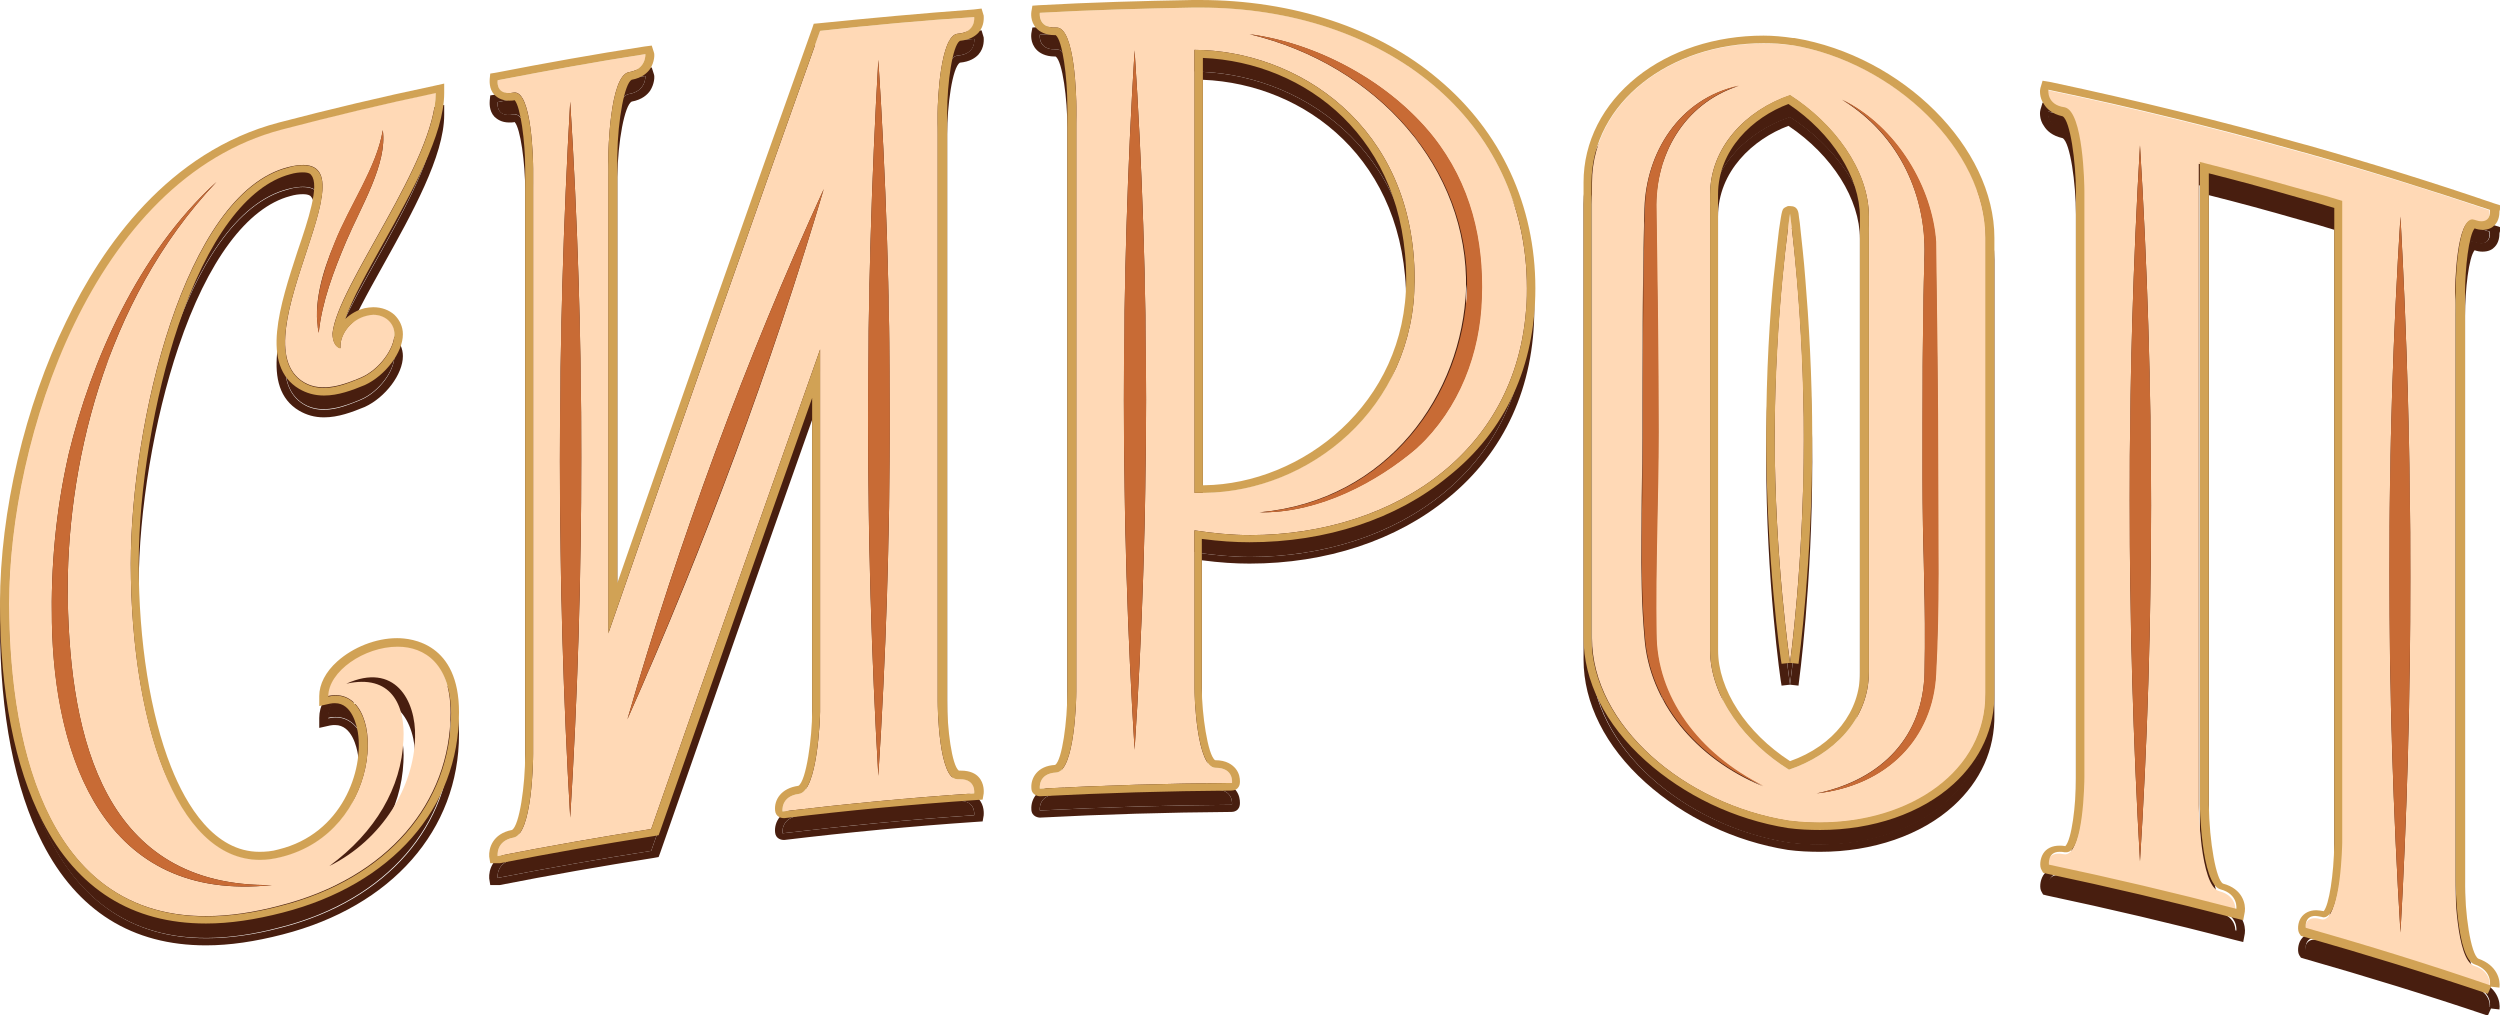 <?xml version="1.0" encoding="UTF-8"?> <svg xmlns="http://www.w3.org/2000/svg" width="165" height="67" viewBox="0 0 165 67" fill="none"> <g clip-path="url(#clip0)"> <path d="M29.736 48.479C29.736 54.371 25.613 59.385 18.485 61.202C4.403 64.963 0.594 52.961 0.559 41.272C0.559 30.46 6.045 13.256 18.555 9.965C21.944 9.088 25.334 8.304 28.758 7.552C28.758 12.096 22.259 20.275 21.944 23.441C21.944 23.973 22.154 24.349 22.468 24.412C22.468 24.381 22.468 24.318 22.468 24.287C22.468 23.409 23.237 22.469 24.215 22.25C25.194 22.03 26.032 22.594 26.032 23.472C26.032 24.443 25.054 25.822 23.831 26.355C22.783 26.794 21.28 27.389 20.057 26.668C15.48 23.942 25.543 10.811 19.009 12.472C12.16 14.227 8.631 29.457 8.631 38.639C8.631 49.639 12.055 59.667 18.555 57.975C25.543 56.22 25.578 46.442 21.63 47.383C21.63 44.311 29.736 41.334 29.736 48.479ZM4.543 31.369C3.669 35.192 3.355 38.859 3.424 42.525C3.599 51.394 6.849 61.046 17.961 59.855C6.884 60.011 4.647 50.203 4.473 41.021C4.333 32.497 6.814 21.341 14.292 13.444C9.05 18.238 6.01 25.352 4.543 31.369ZM22.084 17.486C21.245 19.461 20.651 21.591 21.036 23.409C21.245 21.372 22.014 19.335 22.853 17.361C23.831 15.073 25.578 12.222 25.264 10.028C24.879 12.472 23.062 15.011 22.084 17.486ZM26.626 50.297C26.487 53.399 24.809 56.345 21.734 58.601C25.264 56.846 27.325 53.337 27.395 50.109C27.465 47.633 26.032 45.126 22.853 46.568C25.788 45.91 26.766 47.947 26.626 50.297Z" fill="#481E0F"></path> <path d="M63.212 3.666C62.059 3.76 61.884 8.085 61.884 8.9C61.884 21.842 61.884 34.753 61.884 47.696C61.884 48.103 61.954 52.96 63.212 52.866C64.435 52.772 64.295 53.806 64.295 53.806C60.067 54.089 55.874 54.496 51.646 54.997C51.646 54.997 51.506 53.995 52.729 53.838C53.952 53.681 54.127 48.824 54.127 48.416C54.127 40.457 54.127 32.497 54.127 24.506C50.423 34.972 46.684 45.533 42.98 56.157C39.59 56.69 36.201 57.285 32.846 57.943C32.846 57.943 32.707 56.94 33.895 56.721C35.118 56.502 35.188 51.644 35.188 51.205C35.188 38.326 35.188 25.446 35.188 12.566C35.188 12.159 35.118 7.333 33.895 7.552C32.672 7.803 32.846 6.737 32.846 6.737C36.096 6.111 39.346 5.515 42.596 5.014C42.596 5.014 42.665 6.016 41.512 6.205C40.219 6.424 40.15 11.689 40.15 11.689C40.15 22.218 40.15 32.716 40.15 43.246C44.797 29.864 49.444 16.609 54.127 3.478C57.516 3.102 60.906 2.789 64.295 2.569C64.295 2.569 64.47 3.572 63.212 3.666ZM37.634 55.405C38.612 39.517 38.612 23.628 37.634 8.147C36.725 23.942 36.725 39.861 37.634 55.405ZM41.407 48.918C46.544 37.386 50.912 25.571 54.371 13.914C49.2 25.195 44.832 37.072 41.407 48.918ZM57.97 52.647C58.984 36.853 58.984 20.933 57.97 5.39C57.062 21.121 57.062 37.041 57.97 52.647Z" fill="#481E0F"></path> <path d="M100.775 20.463C100.775 31.056 92.109 36.728 82.535 36.759C81.312 36.759 80.054 36.634 78.831 36.446C78.831 39.924 78.831 43.403 78.831 46.881C78.831 47.289 78.971 52.146 80.229 52.115C81.452 52.115 81.312 53.117 81.312 53.117C77.084 53.149 72.856 53.274 68.628 53.493C68.628 53.493 68.488 52.491 69.711 52.428C70.934 52.365 71.039 47.508 71.039 47.101C71.039 34.221 71.039 21.341 71.039 8.461C71.039 8.054 70.969 3.196 69.711 3.259C68.488 3.322 68.628 2.288 68.628 2.288C72.017 2.1 75.372 2.006 78.761 1.943C91.201 1.755 100.775 9.213 100.775 20.463ZM74.883 50.924C75.896 35.6 75.896 20.025 74.883 4.763C73.939 20.087 73.939 35.662 74.883 50.924ZM93.367 19.899C93.367 9.652 85.54 4.763 78.831 4.732C78.831 14.478 78.831 24.224 78.831 33.97C79.076 33.97 79.285 33.97 79.53 33.97C86.344 33.845 93.367 28.423 93.367 19.899ZM96.757 20.463C96.512 27.358 91.655 34.44 83.129 35.224C87.008 35.286 90.852 33.218 93.507 30.962C96.303 28.361 97.665 24.694 97.77 21.059C97.91 17.33 97.071 13.569 94.52 10.373C91.725 6.894 87.078 4.293 82.465 3.667C90.956 5.735 96.932 12.566 96.757 20.463Z" fill="#481E0F"></path> <path d="M131.071 17.142C131.071 27.17 131.071 37.166 131.071 47.194C131.141 52.961 124.921 56.502 118.072 55.624C111.153 54.528 105.073 49.294 105.073 43.559C105.073 33.531 105.073 23.535 105.073 13.506C105.073 7.709 111.258 3.572 118.212 4.418C118.247 4.418 118.247 4.418 118.282 4.418C125.13 5.578 131.071 11.407 131.071 17.142ZM108.533 15.199C108.393 20.244 108.393 25.352 108.393 30.397C108.393 34.753 108.148 39.109 108.533 43.528C108.847 47.727 111.852 51.488 116.36 53.337C112.062 51.206 109.301 47.445 109.301 43.277C109.231 38.827 109.441 34.409 109.441 29.99C109.441 25.07 109.371 20.15 109.301 15.293C109.231 11.752 111.083 8.304 114.752 7.114C110.769 7.96 108.637 11.595 108.533 15.199ZM123.348 15.763C123.348 12.629 120.972 9.558 118.142 7.74C115.242 8.712 112.831 11.156 112.831 14.29C112.831 24.318 112.831 34.315 112.831 44.343C112.831 47.477 115.207 50.485 118.037 52.24C120.937 51.268 123.313 48.949 123.313 45.784C123.348 35.788 123.348 25.791 123.348 15.763ZM118.142 15.543C118.142 15.543 117.129 22.03 117.129 30.209C117.129 38.389 118.142 45.157 118.142 45.157C118.142 45.157 119.05 38.671 119.05 30.46C119.085 22.281 118.142 15.543 118.142 15.543ZM127.017 18.238C126.878 23.127 126.878 28.047 126.878 32.967C126.878 37.26 127.122 41.554 127.017 45.816C126.947 49.983 124.257 52.898 119.889 53.807C124.571 53.274 127.542 50.14 127.751 45.941C127.996 41.554 127.891 37.01 127.891 32.591C127.891 27.546 127.821 22.469 127.751 17.392C127.507 13.883 125.235 9.84 121.566 8.022C125.515 10.435 127.122 14.572 127.017 18.238Z" fill="#481E0F"></path> <path d="M163.288 65.151C162.1 64.744 162.03 59.886 162.03 59.479C162.03 46.599 162.03 33.719 162.03 20.84C162.03 20.432 162.1 15.606 163.288 15.982C164.476 16.39 164.301 15.293 164.301 15.293C160.248 13.914 156.16 12.66 152.036 11.501C151.967 11.47 151.897 11.47 151.792 11.438C146.271 9.903 140.75 8.524 135.159 7.364C135.159 7.364 135.019 8.367 136.207 8.618C137.43 8.868 137.5 13.757 137.5 14.165C137.5 27.044 137.5 39.924 137.5 52.804C137.5 53.211 137.43 58.037 136.207 57.787C134.984 57.536 135.159 58.601 135.159 58.601C139.317 59.479 143.44 60.45 147.529 61.516C147.529 61.516 147.669 60.544 146.481 60.231C145.188 59.918 145.118 54.559 145.118 54.559C145.118 40.457 145.118 26.324 145.118 12.222C147.354 12.786 149.555 13.381 151.757 14.008C151.932 14.07 152.141 14.102 152.316 14.165C153.05 14.384 153.784 14.572 154.517 14.791C154.517 28.893 154.517 43.027 154.517 57.129C154.517 57.129 154.447 62.425 153.19 62.08C152.001 61.735 152.141 62.801 152.141 62.801C156.23 63.96 160.283 65.214 164.301 66.593C164.336 66.53 164.476 65.558 163.288 65.151ZM141.239 58.288C140.331 42.368 140.331 26.449 141.239 11.031C142.217 26.919 142.217 42.807 141.239 58.288ZM158.431 62.989C157.453 46.975 157.453 31.087 158.431 15.731C159.305 31.651 159.305 47.539 158.431 62.989Z" fill="#481E0F"></path> <path d="M135.194 7.364C140.785 8.524 146.341 9.903 151.827 11.438C151.897 11.47 151.966 11.47 152.071 11.501C156.195 12.661 160.283 13.945 164.336 15.293C164.336 15.293 164.441 16.045 163.777 16.045C163.637 16.045 163.498 16.014 163.323 15.951C163.288 15.951 163.218 15.92 163.183 15.92C162.135 15.92 162.065 20.401 162.065 20.777C162.065 33.657 162.065 46.537 162.065 59.416C162.065 59.824 162.135 64.681 163.323 65.088C164.511 65.496 164.336 66.467 164.336 66.467C160.318 65.088 156.264 63.835 152.176 62.675C152.176 62.675 152.071 61.892 152.805 61.892C152.91 61.892 153.05 61.923 153.224 61.955C153.259 61.955 153.294 61.986 153.364 61.986C154.517 61.986 154.587 57.035 154.587 57.035C154.587 42.933 154.587 28.799 154.587 14.697C153.853 14.478 153.12 14.259 152.386 14.071C152.211 14.008 152.001 13.977 151.827 13.914C149.625 13.287 147.424 12.692 145.188 12.128C145.188 26.23 145.188 40.363 145.188 54.465C145.188 54.465 145.257 59.792 146.55 60.137C147.738 60.45 147.599 61.422 147.599 61.422C143.51 60.356 139.387 59.385 135.229 58.508C135.229 58.508 135.124 57.661 135.928 57.661C136.033 57.661 136.137 57.661 136.277 57.693C136.312 57.693 136.347 57.693 136.382 57.693C137.5 57.693 137.57 53.117 137.57 52.71C137.57 39.83 137.57 26.951 137.57 14.071C137.57 13.663 137.5 8.806 136.277 8.524C135.054 8.367 135.194 7.364 135.194 7.364ZM134.81 6.769L134.67 7.239C134.635 7.333 134.565 7.866 134.914 8.336C135.089 8.618 135.439 8.963 136.137 9.119C136.627 9.401 137.011 12.065 137.011 14.165V52.804C137.011 54.622 136.731 56.847 136.312 57.285C136.172 57.254 136.033 57.254 135.928 57.254C135.439 57.254 135.054 57.442 134.845 57.787C134.635 58.132 134.6 58.633 134.74 58.852L134.845 59.04L135.089 59.103C139.212 59.98 143.371 60.952 147.424 62.017L148.053 62.174L148.158 61.61C148.228 61.109 148.018 60.106 146.725 59.761C146.271 59.542 145.817 57.035 145.782 54.559V12.88C147.773 13.381 149.73 13.914 151.687 14.478L152.246 14.635C152.84 14.791 153.434 14.979 154.063 15.168V57.129C154.028 59.197 153.714 61.171 153.364 61.579C153.189 61.547 153.015 61.516 152.875 61.516C152.421 61.516 152.071 61.704 151.862 62.017C151.652 62.331 151.617 62.832 151.757 63.051L151.862 63.208L152.071 63.271C156.125 64.43 160.213 65.684 164.196 67.031L164.406 66.561L164.965 66.624C165.035 66.123 164.825 65.151 163.568 64.712C163.078 64.43 162.659 61.704 162.694 59.51V20.84C162.694 19.116 162.939 16.985 163.323 16.515C163.498 16.578 163.672 16.609 163.847 16.609C164.266 16.609 164.511 16.452 164.651 16.296C164.93 16.014 164.965 15.606 164.965 15.387L165.07 15.011L164.581 14.854C160.562 13.475 156.404 12.191 152.316 11.031L152.001 10.968C146.515 9.433 140.89 8.054 135.299 6.863L134.81 6.769Z" fill="#481E0F"></path> <path d="M21.035 23.409C21.245 21.372 22.014 19.335 22.852 17.361C23.831 15.073 25.578 12.222 25.263 10.028C24.879 12.441 23.062 14.979 22.084 17.455C21.28 19.46 20.651 21.591 21.035 23.409Z" fill="#481E0F"></path> <path d="M14.292 13.444C9.05 18.238 6.01 25.384 4.543 31.369C3.669 35.192 3.355 38.859 3.424 42.525C3.564 50.892 6.499 59.949 16.144 59.949C16.738 59.949 17.332 59.918 17.961 59.855C17.856 59.855 17.786 59.855 17.681 59.855C6.849 59.855 4.647 50.109 4.473 41.021C4.333 32.466 6.814 21.341 14.292 13.444Z" fill="#481E0F"></path> <path d="M57.97 52.647C58.984 36.853 58.984 20.934 57.97 5.39C57.062 21.122 57.062 37.041 57.97 52.647Z" fill="#481E0F"></path> <path d="M54.371 13.882C49.2 25.164 44.832 37.072 41.407 48.886C46.509 37.354 50.912 25.54 54.371 13.882Z" fill="#481E0F"></path> <path d="M37.633 55.405C38.612 39.517 38.612 23.629 37.633 8.148C36.725 23.942 36.725 39.862 37.633 55.405Z" fill="#481E0F"></path> <path d="M74.883 50.924C75.896 35.599 75.896 20.025 74.883 4.763C73.939 20.087 73.939 35.662 74.883 50.924Z" fill="#481E0F"></path> <path d="M83.374 35.255C87.182 35.255 90.956 33.218 93.542 30.993C96.337 28.392 97.7 24.725 97.805 21.09C97.945 17.361 97.106 13.601 94.555 10.404C91.76 6.926 87.112 4.325 82.5 3.698C91.026 5.766 96.966 12.598 96.827 20.495C96.582 27.389 91.725 34.471 83.199 35.255C83.234 35.255 83.304 35.255 83.374 35.255Z" fill="#481E0F"></path> <path d="M119.924 53.807C124.606 53.274 127.576 50.14 127.786 45.941C128.031 41.554 127.926 37.01 127.926 32.591C127.926 27.546 127.856 22.469 127.786 17.392C127.541 13.883 125.27 9.84 121.601 8.022C125.515 10.404 127.087 14.541 127.017 18.207C126.877 23.096 126.877 28.016 126.877 32.936C126.877 37.229 127.122 41.523 127.017 45.784C126.947 49.984 124.292 52.898 119.924 53.807Z" fill="#481E0F"></path> <path d="M114.787 7.082C110.769 7.959 108.637 11.595 108.532 15.198C108.393 20.244 108.393 25.352 108.393 30.397C108.393 34.753 108.148 39.109 108.532 43.528C108.847 47.727 111.852 51.487 116.36 53.337C112.062 51.206 109.301 47.445 109.301 43.277C109.231 38.827 109.441 34.408 109.441 29.99C109.441 25.07 109.371 20.15 109.301 15.293C109.231 11.72 111.083 8.273 114.787 7.082Z" fill="#481E0F"></path> <path d="M158.431 62.989C159.304 47.571 159.304 31.651 158.431 15.731C157.452 31.056 157.452 46.975 158.431 62.989Z" fill="#481E0F"></path> <path d="M141.239 58.288C142.217 42.807 142.217 26.919 141.239 11.031C140.33 26.48 140.33 42.368 141.239 58.288Z" fill="#481E0F"></path> <path d="M28.758 7.584C28.758 12.128 22.259 20.307 21.944 23.472C21.944 24.005 22.154 24.381 22.468 24.444C22.468 24.412 22.468 24.349 22.468 24.318C22.468 23.441 23.237 22.501 24.215 22.281C24.355 22.25 24.495 22.219 24.635 22.219C25.403 22.219 26.032 22.751 26.032 23.503C26.032 24.475 25.054 25.854 23.831 26.387C23.132 26.669 22.259 27.045 21.385 27.045C20.931 27.045 20.477 26.951 20.057 26.7C15.724 24.13 24.425 12.347 19.987 12.347C19.708 12.347 19.393 12.379 19.009 12.504C12.16 14.259 8.631 29.489 8.631 38.671C8.631 48.856 11.531 58.194 17.157 58.194C17.611 58.194 18.065 58.132 18.555 58.006C25.229 56.345 25.543 47.351 22.154 47.351C21.979 47.351 21.839 47.383 21.665 47.414C21.665 45.753 24.041 44.124 26.242 44.124C28.059 44.124 29.736 45.283 29.771 48.511C29.771 54.402 25.648 59.416 18.52 61.234C16.738 61.704 15.095 61.923 13.628 61.923C3.529 61.923 0.629 51.488 0.594 41.303C0.594 30.492 6.08 13.287 18.59 9.997C21.944 9.088 25.334 8.305 28.758 7.584ZM29.317 6.926L28.618 7.082C25.194 7.803 21.769 8.618 18.415 9.495C11.112 11.407 6.744 17.675 4.368 22.626C1.642 28.235 0 35.192 0 41.272C0 47.132 0.978 52.083 2.795 55.625C5.102 60.137 8.736 62.394 13.593 62.394C15.165 62.394 16.842 62.143 18.66 61.673C25.858 59.824 30.295 54.778 30.295 48.448C30.295 43.904 27.186 43.559 26.207 43.559C24.809 43.559 23.307 44.155 22.259 45.095C21.49 45.785 21.07 46.599 21.07 47.383V48.041L21.769 47.884C21.909 47.853 22.014 47.853 22.119 47.853C23.237 47.853 23.552 49.357 23.621 49.796C24.006 52.271 22.608 56.471 18.38 57.505C17.961 57.63 17.506 57.661 17.122 57.661C14.152 57.661 12.3 54.622 11.287 52.052C9.924 48.605 9.155 43.81 9.155 38.639C9.155 33.719 10.168 27.671 11.776 22.908C13.698 17.204 16.318 13.695 19.149 12.943C19.463 12.849 19.743 12.817 19.987 12.817C20.407 12.817 20.511 12.943 20.546 13.005C21.105 13.663 20.337 15.982 19.638 18.019C18.485 21.561 17.157 25.572 19.743 27.107C20.232 27.389 20.756 27.546 21.385 27.546C22.328 27.546 23.237 27.201 24.076 26.857C25.438 26.23 26.591 24.694 26.591 23.503C26.591 23.002 26.382 22.563 26.032 22.219C25.683 21.905 25.194 21.717 24.635 21.717C24.46 21.717 24.25 21.748 24.076 21.78C23.586 21.905 23.132 22.156 22.783 22.501C23.237 21.184 24.25 19.367 25.299 17.487C27.186 14.102 29.317 10.279 29.317 7.584V6.926Z" fill="#481E0F"></path> <path d="M64.295 2.569C64.295 2.569 64.435 3.572 63.212 3.666C62.059 3.76 61.884 8.085 61.884 8.9C61.884 21.842 61.884 34.753 61.884 47.696C61.884 48.103 61.954 52.867 63.177 52.867H63.212C63.247 52.867 63.316 52.867 63.351 52.867C64.435 52.867 64.295 53.807 64.295 53.807C60.067 54.089 55.874 54.496 51.646 54.997C51.646 54.997 51.506 53.995 52.729 53.838C53.952 53.681 54.127 48.824 54.127 48.416C54.127 40.457 54.127 32.497 54.127 24.506C50.423 34.973 46.684 45.533 42.98 56.157C39.59 56.69 36.201 57.285 32.846 57.943C32.846 57.943 32.707 56.94 33.895 56.721C35.118 56.502 35.188 51.644 35.188 51.206C35.188 38.326 35.188 25.446 35.188 12.566C35.188 12.159 35.118 7.552 33.965 7.552C33.93 7.552 33.895 7.552 33.895 7.552C33.755 7.583 33.65 7.583 33.58 7.583C32.707 7.583 32.846 6.737 32.846 6.737C36.096 6.111 39.346 5.515 42.595 5.014C42.595 5.014 42.665 6.017 41.512 6.205C40.219 6.424 40.149 11.689 40.149 11.689C40.149 22.218 40.149 32.716 40.149 43.246C44.797 29.865 49.444 16.609 54.127 3.478C57.516 3.102 60.906 2.789 64.295 2.569ZM64.784 2.005L64.26 2.037C60.87 2.287 57.446 2.601 54.057 2.946L53.707 2.977L53.602 3.29C49.234 15.512 44.937 27.828 40.743 39.893V11.689C40.778 9.276 41.233 6.957 41.687 6.706C42.386 6.581 42.735 6.236 42.91 5.985C43.189 5.547 43.224 5.045 43.154 4.888L43.015 4.45L42.526 4.512C39.276 5.014 35.956 5.609 32.742 6.236L32.357 6.299L32.322 6.643C32.322 6.737 32.252 7.301 32.637 7.709C32.811 7.866 33.091 8.085 33.615 8.085C33.72 8.085 33.86 8.085 33.965 8.054C34.349 8.461 34.663 10.749 34.663 12.566V51.206C34.663 53.305 34.279 55.938 33.79 56.22C32.497 56.47 32.252 57.442 32.287 57.974L32.357 58.413H32.846H32.916H32.986C36.341 57.755 39.73 57.16 43.12 56.627L43.469 56.564L43.574 56.282C46.858 46.881 50.213 37.26 53.602 27.702V48.385C53.602 50.109 53.218 52.992 52.694 53.305C51.541 53.462 51.087 54.245 51.156 54.935C51.191 55.342 51.541 55.436 51.715 55.436H51.75H51.785C55.944 54.935 60.207 54.527 64.4 54.245L64.854 54.214L64.924 53.807C64.924 53.744 64.994 53.148 64.574 52.71C64.4 52.522 64.05 52.302 63.421 52.302C63.386 52.302 63.316 52.302 63.282 52.302C62.827 51.958 62.513 49.576 62.513 47.664V8.868C62.513 6.925 62.862 4.45 63.351 4.136C64.015 4.074 64.365 3.823 64.574 3.604C64.994 3.134 64.924 2.569 64.924 2.475L64.784 2.005Z" fill="#481E0F"></path> <path d="M79.18 1.943C91.41 1.943 100.775 9.339 100.775 20.463C100.775 31.055 92.109 36.728 82.535 36.759C81.312 36.759 80.054 36.634 78.831 36.446C78.831 39.924 78.831 43.403 78.831 46.881C78.831 47.288 78.971 52.114 80.229 52.114C81.452 52.114 81.312 53.117 81.312 53.117C77.084 53.149 72.856 53.274 68.628 53.493C68.628 53.493 68.488 52.49 69.711 52.428C70.934 52.365 71.039 47.508 71.039 47.1C71.039 34.221 71.039 21.341 71.039 8.461C71.039 8.054 70.969 3.259 69.746 3.259C69.746 3.259 69.746 3.259 69.711 3.259C69.676 3.259 69.641 3.259 69.606 3.259C68.488 3.259 68.628 2.288 68.628 2.288C72.017 2.099 75.372 2.005 78.761 1.943C78.901 1.943 79.041 1.943 79.18 1.943ZM78.831 33.97C79.076 33.97 79.285 33.97 79.53 33.97C86.344 33.876 93.367 28.454 93.367 19.899C93.367 9.652 85.54 4.763 78.831 4.732C78.831 14.478 78.831 24.224 78.831 33.97ZM79.18 1.441V1.943V1.441C79.041 1.441 78.866 1.441 78.726 1.441C75.337 1.504 71.947 1.598 68.558 1.786L68.138 1.817L68.069 2.194C68.069 2.225 67.964 2.82 68.418 3.29C68.593 3.478 68.977 3.729 69.606 3.729C69.641 3.729 69.676 3.729 69.676 3.729C70.13 4.074 70.445 6.518 70.445 8.43V47.069C70.445 49.043 70.095 51.582 69.641 51.895C68.453 51.958 68.034 52.773 68.069 53.399C68.069 53.932 68.593 53.963 68.628 53.963C72.821 53.744 77.084 53.619 81.277 53.587C81.382 53.587 81.836 53.556 81.836 52.992C81.836 52.773 81.801 52.459 81.556 52.146C81.347 51.895 80.963 51.582 80.194 51.582C79.704 51.237 79.32 48.479 79.32 46.85V36.978C80.508 37.135 81.522 37.198 82.465 37.198C87.532 37.198 92.179 35.662 95.569 32.873C99.307 29.833 101.264 25.509 101.264 20.401C101.264 14.948 98.993 10.059 94.87 6.612C90.956 3.29 85.33 1.441 79.18 1.441ZM79.39 33.468V5.265C86.169 5.547 92.808 10.561 92.808 19.899C92.808 28.141 85.889 33.374 79.495 33.468C79.46 33.468 79.425 33.468 79.39 33.468Z" fill="#481E0F"></path> <path d="M116.395 4.293C116.989 4.293 117.618 4.325 118.212 4.419C118.247 4.419 118.247 4.419 118.282 4.419C125.095 5.578 131.036 11.407 131.036 17.11C131.036 27.139 131.036 37.135 131.036 47.163C131.106 52.334 126.074 55.718 120.099 55.718C119.435 55.718 118.736 55.687 118.037 55.593C111.118 54.496 105.038 49.263 105.038 43.528C105.038 33.5 105.038 23.503 105.038 13.475C105.073 8.211 110.21 4.293 116.395 4.293ZM118.072 52.24C120.972 51.269 123.348 48.95 123.348 45.785C123.348 35.756 123.348 25.76 123.348 15.732C123.348 12.598 120.972 9.527 118.142 7.709C115.242 8.681 112.831 11.125 112.831 14.259C112.831 24.287 112.831 34.284 112.831 44.312C112.865 47.477 115.242 50.485 118.072 52.24ZM118.142 15.544C118.142 15.544 119.05 22.313 119.05 30.492C119.05 38.671 118.142 45.189 118.142 45.189C118.142 45.189 117.129 38.42 117.129 30.241C117.163 21.999 118.142 15.544 118.142 15.544ZM116.395 3.792C113.215 3.792 110.245 4.763 108.043 6.518C105.772 8.336 104.514 10.812 104.514 13.475V43.528C104.514 46.38 105.947 49.263 108.602 51.645C111.153 53.932 114.473 55.531 118.002 56.095C118.701 56.189 119.435 56.22 120.134 56.22C123.593 56.22 126.808 55.123 128.939 53.18C130.721 51.551 131.665 49.482 131.63 47.163V17.142C131.63 11.188 125.585 5.14 118.421 3.949H118.352H118.317C117.688 3.823 117.024 3.792 116.395 3.792ZM118.142 51.676C115.242 49.796 113.39 46.944 113.39 44.343V14.29C113.39 11.313 115.696 9.182 118.037 8.305C120.937 10.248 122.754 13.162 122.754 15.763V45.816C122.789 48.386 121.007 50.642 118.142 51.676ZM118.142 15.042H118.002L117.862 15.105C117.618 15.23 117.618 15.23 117.408 16.64C117.338 17.33 117.198 18.395 117.059 19.774C116.814 22.187 116.569 25.979 116.569 30.241C116.569 38.264 117.513 44.97 117.583 45.252L118.142 45.189L118.701 45.252C118.736 44.97 119.609 38.577 119.609 30.492C119.609 26.23 119.365 22.407 119.155 19.9C119.05 18.489 118.911 17.361 118.841 16.672C118.806 16.296 118.771 15.982 118.736 15.794C118.701 15.418 118.666 15.042 118.142 15.042Z" fill="#481E0F"></path> <path d="M29.736 47.038C29.736 52.929 25.613 57.943 18.485 59.761C4.403 63.522 0.594 51.519 0.559 39.83C0.559 29.019 6.045 11.814 18.555 8.524C21.944 7.646 25.334 6.863 28.758 6.111C28.758 10.655 22.259 18.834 21.944 21.999C21.944 22.532 22.154 22.908 22.468 22.971C22.468 22.939 22.468 22.877 22.468 22.845C22.468 21.968 23.237 21.028 24.215 20.808C25.194 20.589 26.032 21.153 26.032 22.03C26.032 23.002 25.054 24.381 23.831 24.913C22.783 25.352 21.28 25.948 20.057 25.227C15.48 22.5 25.543 9.37 19.009 11.031C12.16 12.786 8.631 28.016 8.631 37.198C8.631 48.197 12.055 58.225 18.555 56.533C25.543 54.778 25.578 45.001 21.63 45.941C21.63 42.87 29.736 39.893 29.736 47.038ZM4.543 29.927C3.669 33.751 3.355 37.417 3.424 41.084C3.599 49.952 6.849 59.604 17.961 58.413C6.884 58.57 4.647 48.761 4.473 39.58C4.333 31.056 6.814 19.899 14.292 12.002C9.05 16.797 6.01 23.911 4.543 29.927ZM22.084 16.045C21.245 18.019 20.651 20.15 21.036 21.968C21.245 19.931 22.014 17.894 22.853 15.919C23.831 13.632 25.578 10.78 25.264 8.587C24.879 11.031 23.062 13.569 22.084 16.045ZM26.626 48.855C26.487 51.958 24.809 54.904 21.734 57.16C25.264 55.405 27.325 51.895 27.395 48.667C27.465 46.192 26.032 43.685 22.853 45.126C25.788 44.468 26.766 46.505 26.626 48.855Z" fill="#FFD9B6"></path> <path d="M63.212 2.225C62.059 2.319 61.884 6.643 61.884 7.458C61.884 20.401 61.884 33.312 61.884 46.254C61.884 46.662 61.954 51.519 63.212 51.425C64.435 51.331 64.295 52.365 64.295 52.365C60.067 52.647 55.874 53.054 51.646 53.556C51.646 53.556 51.506 52.553 52.729 52.396C53.952 52.24 54.127 47.382 54.127 46.975C54.127 39.015 54.127 31.055 54.127 23.064C50.423 33.531 46.684 44.092 42.98 54.715C39.59 55.248 36.201 55.843 32.846 56.502C32.846 56.502 32.707 55.499 33.895 55.279C35.118 55.06 35.188 50.203 35.188 49.764C35.188 36.884 35.188 24.004 35.188 11.125C35.188 10.717 35.118 5.891 33.895 6.111C32.672 6.361 32.846 5.296 32.846 5.296C36.096 4.669 39.346 4.074 42.596 3.572C42.596 3.572 42.665 4.575 41.512 4.763C40.219 4.982 40.15 10.247 40.15 10.247C40.15 20.777 40.15 31.275 40.15 41.804C44.797 28.423 49.444 15.167 54.127 2.037C57.516 1.661 60.906 1.347 64.295 1.128C64.295 1.128 64.47 2.131 63.212 2.225ZM37.634 53.963C38.612 38.075 38.612 22.187 37.634 6.706C36.725 22.532 36.725 38.42 37.634 53.963ZM41.407 47.476C46.544 35.944 50.912 24.13 54.371 12.472C49.2 23.754 44.832 35.631 41.407 47.476ZM57.97 51.206C58.984 35.411 58.984 19.492 57.97 3.948C57.062 19.68 57.062 35.599 57.97 51.206Z" fill="#FFD9B6"></path> <path d="M100.775 19.022C100.775 29.614 92.109 35.286 82.535 35.318C81.312 35.318 80.054 35.192 78.831 35.004C78.831 38.483 78.831 41.961 78.831 45.44C78.831 45.847 78.971 50.705 80.229 50.673C81.452 50.673 81.312 51.676 81.312 51.676C77.084 51.707 72.856 51.833 68.628 52.052C68.628 52.052 68.488 51.049 69.711 50.987C70.934 50.924 71.039 46.066 71.039 45.659C71.039 32.779 71.039 19.9 71.039 7.02C71.039 6.612 70.969 1.755 69.711 1.818C68.488 1.88 68.628 0.846 68.628 0.846C72.017 0.658 75.372 0.564 78.761 0.502C91.201 0.313 100.775 7.772 100.775 19.022ZM74.883 49.482C75.896 34.158 75.896 18.583 74.883 3.322C73.939 18.646 73.939 34.221 74.883 49.482ZM93.367 18.458C93.367 8.211 85.54 3.322 78.831 3.291C78.831 13.037 78.831 22.783 78.831 32.529C79.076 32.529 79.285 32.529 79.53 32.529C86.344 32.403 93.367 26.982 93.367 18.458ZM96.757 19.053C96.512 25.948 91.655 33.03 83.129 33.813C87.008 33.876 90.852 31.808 93.507 29.552C96.303 26.951 97.665 23.284 97.77 19.649C97.91 15.92 97.071 12.159 94.52 8.963C91.725 5.484 87.078 2.883 82.465 2.256C90.956 4.293 96.932 11.156 96.757 19.053Z" fill="#FFD9B6"></path> <path d="M131.071 15.7C131.071 25.728 131.071 35.725 131.071 45.753C131.141 51.519 124.921 55.06 118.072 54.183C111.153 53.086 105.073 47.853 105.073 42.118C105.073 32.09 105.073 22.093 105.073 12.065C105.073 6.268 111.258 2.131 118.212 2.977C118.247 2.977 118.247 2.977 118.282 2.977C125.13 4.137 131.071 9.965 131.071 15.7ZM108.533 13.757C108.393 18.803 108.393 23.911 108.393 28.956C108.393 33.312 108.148 37.668 108.533 42.087C108.847 46.286 111.852 50.046 116.36 51.895C112.062 49.764 109.301 46.004 109.301 41.836C109.231 37.386 109.441 32.967 109.441 28.549C109.441 23.629 109.371 18.709 109.301 13.851C109.231 10.31 111.083 6.863 114.752 5.672C110.769 6.518 108.637 10.153 108.533 13.757ZM123.348 14.321C123.348 11.188 120.972 8.116 118.142 6.299C115.242 7.27 112.865 9.715 112.865 12.848C112.865 22.877 112.865 32.873 112.865 42.901C112.865 46.035 115.242 49.044 118.072 50.798C120.972 49.827 123.348 47.508 123.348 44.343C123.348 34.346 123.348 24.349 123.348 14.321ZM118.142 14.102C118.142 14.102 117.129 20.589 117.129 28.768C117.129 36.947 118.142 43.716 118.142 43.716C118.142 43.716 119.05 37.229 119.05 29.019C119.085 20.84 118.142 14.102 118.142 14.102ZM127.017 16.797C126.878 21.686 126.878 26.606 126.878 31.526C126.878 35.819 127.122 40.112 127.017 44.374C126.947 48.542 124.257 51.456 119.889 52.365C124.571 51.833 127.542 48.699 127.751 44.499C127.996 40.112 127.891 35.568 127.891 31.15C127.891 26.104 127.821 21.028 127.751 15.951C127.507 12.441 125.235 8.399 121.566 6.581C125.515 8.994 127.122 13.13 127.017 16.797Z" fill="#FFD9B6"></path> <path d="M163.288 63.741C162.1 63.334 162.03 58.477 162.03 58.069C162.03 45.189 162.03 32.31 162.03 19.43C162.03 19.022 162.1 14.196 163.288 14.572C164.476 14.98 164.301 13.883 164.301 13.883C160.248 12.504 156.16 11.251 152.036 10.091C151.967 10.06 151.897 10.06 151.792 10.028C146.271 8.493 140.75 7.114 135.159 5.955C135.159 5.955 135.019 6.957 136.207 7.208C137.43 7.459 137.5 12.348 137.5 12.755C137.5 25.635 137.5 38.514 137.5 51.394C137.5 51.802 137.43 56.628 136.207 56.377C134.984 56.126 135.159 57.192 135.159 57.192C139.317 58.069 143.44 59.041 147.529 60.106C147.529 60.106 147.669 59.135 146.481 58.821C145.188 58.508 145.118 53.149 145.118 53.149C145.118 39.047 145.118 24.914 145.118 10.812C147.354 11.376 149.555 11.971 151.757 12.598C151.932 12.661 152.141 12.692 152.316 12.755C153.05 12.974 153.784 13.162 154.517 13.382C154.517 27.484 154.517 41.617 154.517 55.719C154.517 55.719 154.447 61.015 153.19 60.67C152.001 60.325 152.141 61.391 152.141 61.391C156.23 62.55 160.283 63.804 164.301 65.183C164.336 65.089 164.476 64.117 163.288 63.741ZM141.239 56.847C140.331 40.928 140.331 25.008 141.239 9.59C142.217 25.478 142.217 41.366 141.239 56.847ZM158.431 61.548C157.453 45.534 157.453 29.646 158.431 14.29C159.305 30.21 159.305 46.098 158.431 61.548Z" fill="#FFD9B6"></path> <path d="M135.194 5.923C140.785 7.083 146.341 8.461 151.827 9.997C151.897 10.028 151.966 10.028 152.071 10.06C156.195 11.219 160.283 12.504 164.336 13.851C164.336 13.851 164.441 14.604 163.777 14.604C163.637 14.604 163.498 14.572 163.323 14.51C163.288 14.51 163.218 14.478 163.183 14.478C162.135 14.478 162.065 18.959 162.065 19.336C162.065 32.215 162.065 45.095 162.065 57.975C162.065 58.382 162.135 63.24 163.323 63.647C164.511 64.055 164.336 65.026 164.336 65.026C160.318 63.647 156.264 62.394 152.176 61.234C152.176 61.234 152.071 60.451 152.805 60.451C152.91 60.451 153.05 60.482 153.224 60.513C153.259 60.513 153.294 60.545 153.364 60.545C154.517 60.545 154.587 55.593 154.587 55.593C154.587 41.491 154.587 27.358 154.587 13.256C153.853 13.037 153.12 12.817 152.386 12.629C152.211 12.567 152.001 12.535 151.827 12.473C149.625 11.846 147.424 11.251 145.188 10.686C145.188 24.788 145.188 38.922 145.188 53.024C145.188 53.024 145.257 58.351 146.55 58.696C147.738 59.009 147.599 59.981 147.599 59.981C143.51 58.915 139.387 57.944 135.229 57.066C135.229 57.066 135.124 56.22 135.928 56.22C136.033 56.22 136.137 56.22 136.277 56.251C136.312 56.251 136.347 56.251 136.382 56.251C137.5 56.251 137.57 51.676 137.57 51.269C137.57 38.389 137.57 25.509 137.57 12.629C137.57 12.222 137.5 7.365 136.277 7.083C135.054 6.926 135.194 5.923 135.194 5.923ZM134.81 5.328L134.67 5.798C134.635 5.892 134.565 6.424 134.914 6.895C135.089 7.177 135.439 7.521 136.137 7.678C136.627 7.96 137.011 10.624 137.011 12.723V51.363C137.011 53.18 136.731 55.405 136.312 55.844C136.172 55.813 136.033 55.813 135.928 55.813C135.439 55.813 135.054 56.001 134.845 56.345C134.635 56.69 134.6 57.191 134.74 57.411L134.845 57.599L135.089 57.662C139.212 58.539 143.371 59.511 147.424 60.576L148.053 60.733L148.158 60.169C148.228 59.667 148.018 58.664 146.725 58.32C146.271 58.1 145.817 55.593 145.782 53.118V11.438C147.773 11.94 149.73 12.473 151.687 13.037L152.246 13.193C152.84 13.35 153.434 13.538 154.063 13.726V55.687C154.028 57.756 153.714 59.73 153.364 60.137C153.189 60.106 153.015 60.075 152.875 60.075C152.421 60.075 152.071 60.263 151.862 60.576C151.652 60.889 151.617 61.391 151.757 61.61L151.862 61.767L152.071 61.83C156.125 62.989 160.213 64.243 164.196 65.59L164.406 65.12L164.965 65.183C165.035 64.681 164.825 63.71 163.568 63.271C163.078 62.989 162.659 60.263 162.694 58.069V19.398C162.694 17.675 162.939 15.544 163.323 15.074C163.498 15.136 163.672 15.168 163.847 15.168C164.266 15.168 164.511 15.011 164.651 14.854C164.93 14.572 164.965 14.165 164.965 13.945L165.07 13.569L164.581 13.413C160.562 12.034 156.404 10.749 152.316 9.59L152.071 9.527C146.585 7.991 140.959 6.612 135.369 5.422L134.81 5.328Z" fill="#D1A255"></path> <path d="M21.035 21.968C21.245 19.931 22.014 17.894 22.852 15.919C23.831 13.632 25.578 10.78 25.263 8.586C24.879 10.999 23.062 13.538 22.084 16.014C21.28 18.019 20.651 20.15 21.035 21.968Z" fill="#C86B35"></path> <path d="M14.292 12.002C9.05 16.797 6.01 23.911 4.543 29.928C3.669 33.751 3.355 37.417 3.424 41.084C3.564 49.451 6.499 58.508 16.144 58.508C16.738 58.508 17.332 58.476 17.961 58.414C17.856 58.414 17.786 58.414 17.681 58.414C6.849 58.414 4.647 48.667 4.473 39.58C4.333 31.024 6.814 19.899 14.292 12.002Z" fill="#C86B35"></path> <path d="M57.97 51.206C58.984 35.412 58.984 19.492 57.97 3.949C57.062 19.68 57.062 35.6 57.97 51.206Z" fill="#C86B35"></path> <path d="M54.371 12.472C49.2 23.754 44.832 35.662 41.407 47.476C46.509 35.913 50.912 24.099 54.371 12.472Z" fill="#C86B35"></path> <path d="M37.633 53.964C38.612 38.076 38.612 22.187 37.633 6.707C36.725 22.532 36.725 38.42 37.633 53.964Z" fill="#C86B35"></path> <path d="M74.883 49.482C75.896 34.158 75.896 18.583 74.883 3.322C73.939 18.646 73.939 34.221 74.883 49.482Z" fill="#C86B35"></path> <path d="M83.374 33.813C87.182 33.813 90.956 31.776 93.542 29.552C96.337 26.951 97.7 23.284 97.805 19.649C97.945 15.92 97.106 12.159 94.555 8.963C91.76 5.484 87.112 2.883 82.5 2.256C91.026 4.325 96.966 11.156 96.827 19.053C96.582 25.948 91.725 33.03 83.199 33.813C83.234 33.813 83.304 33.813 83.374 33.813Z" fill="#C86B35"></path> <path d="M119.924 52.365C124.606 51.833 127.576 48.699 127.786 44.5C128.031 40.112 127.926 35.568 127.926 31.15C127.926 26.104 127.856 21.028 127.786 15.951C127.541 12.441 125.27 8.399 121.601 6.581C125.515 8.963 127.087 13.099 127.017 16.766C126.877 21.654 126.877 26.575 126.877 31.494C126.877 35.788 127.122 40.081 127.017 44.343C126.947 48.542 124.292 51.457 119.924 52.365Z" fill="#C86B35"></path> <path d="M114.787 5.641C110.803 6.518 108.637 10.122 108.567 13.726C108.427 18.771 108.427 23.879 108.427 28.924C108.427 33.281 108.183 37.636 108.567 42.055C108.882 46.254 111.887 50.015 116.394 51.864C112.096 49.733 109.336 45.972 109.336 41.804C109.266 37.354 109.476 32.936 109.476 28.517C109.476 23.597 109.406 18.677 109.336 13.82C109.231 10.279 111.083 6.831 114.787 5.641Z" fill="#C86B35"></path> <path d="M158.431 61.547C159.304 46.129 159.304 30.21 158.431 14.29C157.452 29.614 157.452 45.534 158.431 61.547Z" fill="#C86B35"></path> <path d="M141.239 56.847C142.217 41.366 142.217 25.478 141.239 9.589C140.33 25.039 140.33 40.927 141.239 56.847Z" fill="#C86B35"></path> <path d="M28.758 6.142C28.758 10.686 22.259 18.866 21.944 22.031C21.944 22.563 22.154 22.939 22.468 23.002C22.468 22.971 22.468 22.908 22.468 22.877C22.468 21.999 23.237 21.059 24.215 20.84C24.355 20.808 24.495 20.777 24.635 20.777C25.403 20.777 26.032 21.31 26.032 22.062C26.032 23.033 25.054 24.412 23.831 24.945C23.132 25.227 22.259 25.603 21.385 25.603C20.931 25.603 20.477 25.509 20.057 25.258C15.724 22.689 24.425 10.906 19.987 10.906C19.708 10.906 19.393 10.937 19.009 11.062C12.16 12.817 8.631 28.047 8.631 37.229C8.631 47.414 11.531 56.753 17.157 56.753C17.611 56.753 18.065 56.69 18.555 56.565C25.229 54.904 25.543 45.91 22.154 45.91C21.979 45.91 21.839 45.941 21.665 45.973C21.665 44.312 24.041 42.682 26.242 42.682C28.059 42.682 29.736 43.842 29.771 47.069C29.771 52.961 25.648 57.975 18.52 59.792C16.738 60.263 15.095 60.482 13.628 60.482C3.529 60.482 0.629 50.047 0.594 39.862C0.594 29.05 6.08 11.846 18.59 8.555C21.944 7.678 25.334 6.863 28.758 6.142ZM29.317 5.516L28.618 5.672C25.194 6.393 21.769 7.208 18.415 8.085C11.112 9.997 6.744 16.265 4.368 21.216C1.642 26.794 0 33.782 0 39.83C0 45.691 0.978 50.642 2.795 54.183C5.102 58.696 8.736 60.952 13.593 60.952C15.165 60.952 16.842 60.701 18.66 60.231C25.858 58.382 30.295 53.337 30.295 47.007C30.295 42.463 27.186 42.118 26.207 42.118C24.809 42.118 23.307 42.714 22.259 43.654C21.49 44.343 21.07 45.158 21.07 45.941V46.599L21.769 46.443C21.909 46.411 22.014 46.411 22.119 46.411C23.237 46.411 23.552 47.916 23.621 48.354C24.006 50.83 22.608 55.029 18.38 56.063C17.961 56.189 17.506 56.22 17.122 56.22C14.152 56.22 12.3 53.18 11.287 50.611C9.924 47.163 9.155 42.369 9.155 37.198C9.155 32.278 10.168 26.23 11.776 21.466C13.698 15.763 16.318 12.253 19.149 11.501C19.463 11.407 19.743 11.376 19.987 11.376C20.407 11.376 20.511 11.501 20.546 11.564C21.105 12.222 20.337 14.541 19.638 16.578C18.485 20.119 17.157 24.13 19.743 25.666C20.232 25.948 20.756 26.105 21.385 26.105C22.328 26.105 23.237 25.76 24.076 25.415C25.438 24.788 26.591 23.253 26.591 22.062C26.591 21.561 26.382 21.122 26.032 20.777C25.683 20.464 25.194 20.276 24.635 20.276C24.46 20.276 24.25 20.307 24.076 20.338C23.586 20.464 23.132 20.714 22.783 21.059C23.237 19.743 24.25 17.925 25.299 16.045C27.186 12.661 29.317 8.869 29.317 6.142V5.516Z" fill="#D1A255"></path> <path d="M64.295 1.128C64.295 1.128 64.435 2.131 63.212 2.225C62.059 2.319 61.884 6.643 61.884 7.458C61.884 20.401 61.884 33.312 61.884 46.254C61.884 46.662 61.954 51.425 63.177 51.425H63.212C63.247 51.425 63.316 51.425 63.351 51.425C64.435 51.425 64.295 52.365 64.295 52.365C60.067 52.647 55.874 53.055 51.646 53.556C51.646 53.556 51.506 52.553 52.729 52.397C53.952 52.24 54.127 47.383 54.127 46.975C54.127 39.015 54.127 31.055 54.127 23.064C50.423 33.531 46.684 44.092 42.98 54.715C39.59 55.248 36.201 55.844 32.846 56.502C32.846 56.502 32.707 55.499 33.895 55.28C35.118 55.06 35.188 50.203 35.188 49.764C35.188 36.884 35.188 24.005 35.188 11.125C35.188 10.717 35.118 6.111 33.965 6.111C33.93 6.111 33.895 6.111 33.895 6.111C33.755 6.142 33.65 6.142 33.58 6.142C32.707 6.142 32.846 5.296 32.846 5.296C36.096 4.669 39.346 4.074 42.595 3.572C42.595 3.572 42.665 4.575 41.512 4.763C40.219 4.983 40.149 10.247 40.149 10.247C40.149 20.777 40.149 31.275 40.149 41.804C44.797 28.423 49.444 15.167 54.127 2.037C57.516 1.661 60.906 1.347 64.295 1.128ZM64.784 0.564L64.26 0.627C60.87 0.877 57.446 1.191 54.057 1.535L53.707 1.567L53.602 1.88C49.234 14.102 44.937 26.418 40.743 38.483V10.247C40.778 7.834 41.233 5.515 41.687 5.265C42.386 5.139 42.735 4.795 42.91 4.544C43.189 4.105 43.224 3.604 43.154 3.447L43.015 3.008L42.526 3.071C39.276 3.572 35.956 4.168 32.742 4.795L32.357 4.857L32.322 5.202C32.322 5.296 32.252 5.86 32.637 6.267C32.811 6.424 33.091 6.643 33.615 6.643C33.72 6.643 33.86 6.643 33.965 6.612C34.349 7.02 34.663 9.307 34.663 11.125V49.764C34.663 51.864 34.279 54.496 33.79 54.778C32.497 55.029 32.252 56 32.287 56.533L32.357 56.972H32.846H32.916H32.986C36.341 56.314 39.73 55.718 43.12 55.186L43.469 55.123L43.574 54.841C46.858 45.44 50.213 35.819 53.602 26.261V46.944C53.602 48.667 53.218 51.55 52.694 51.864C51.541 52.02 51.087 52.804 51.156 53.493C51.191 53.901 51.541 53.995 51.715 53.995H51.75H51.785C55.944 53.493 60.207 53.086 64.4 52.804L64.854 52.773L64.924 52.365C64.924 52.303 64.994 51.707 64.574 51.268C64.4 51.08 64.05 50.861 63.421 50.861C63.386 50.861 63.316 50.861 63.282 50.861C62.827 50.516 62.513 48.135 62.513 46.223V7.427C62.513 5.484 62.862 3.008 63.351 2.695C64.015 2.632 64.365 2.382 64.574 2.162C64.994 1.692 64.924 1.128 64.924 1.034L64.784 0.564Z" fill="#D1A255"></path> <path d="M79.18 0.501C91.41 0.501 100.775 7.897 100.775 19.022C100.775 29.614 92.109 35.286 82.535 35.318C81.312 35.318 80.054 35.192 78.831 35.004C78.831 38.483 78.831 41.961 78.831 45.44C78.831 45.847 78.971 50.673 80.229 50.673C81.452 50.673 81.312 51.676 81.312 51.676C77.084 51.707 72.856 51.833 68.628 52.052C68.628 52.052 68.488 51.049 69.711 50.986C70.934 50.924 71.039 46.066 71.039 45.659C71.039 32.779 71.039 19.899 71.039 7.02C71.039 6.612 70.969 1.818 69.746 1.818C69.746 1.818 69.746 1.818 69.711 1.818C69.676 1.818 69.641 1.818 69.606 1.818C68.488 1.818 68.628 0.846 68.628 0.846C72.017 0.658 75.372 0.564 78.761 0.501C78.901 0.501 79.041 0.501 79.18 0.501ZM78.831 32.529C79.076 32.529 79.285 32.529 79.53 32.529C86.344 32.434 93.367 27.013 93.367 18.458C93.367 8.21 85.54 3.322 78.831 3.29C78.831 13.037 78.831 22.782 78.831 32.529ZM79.18 0V0.501V0C79.041 0 78.866 0 78.726 0C75.337 0.063 71.947 0.157 68.558 0.345L68.138 0.376L68.069 0.783C68.069 0.815 67.964 1.41 68.418 1.88C68.593 2.068 68.977 2.319 69.606 2.319C69.641 2.319 69.676 2.319 69.676 2.319C70.13 2.664 70.445 5.108 70.445 7.02V45.659C70.445 47.633 70.095 50.172 69.641 50.485C68.453 50.548 68.034 51.362 68.069 51.989C68.069 52.522 68.593 52.553 68.628 52.553C72.821 52.334 77.084 52.209 81.277 52.177C81.382 52.177 81.836 52.146 81.836 51.582C81.836 51.362 81.801 51.049 81.556 50.736C81.347 50.485 80.963 50.172 80.194 50.172C79.704 49.827 79.32 47.069 79.32 45.44V35.568C80.508 35.725 81.522 35.788 82.465 35.788C87.532 35.788 92.179 34.252 95.569 31.463C99.377 28.455 101.334 24.13 101.334 19.022C101.334 13.569 99.063 8.681 94.94 5.233C90.956 1.849 85.33 0 79.18 0ZM79.39 32.027V3.823C86.169 4.105 92.808 9.119 92.808 18.458C92.808 26.7 85.889 31.933 79.495 32.027C79.46 32.027 79.425 32.027 79.39 32.027Z" fill="#D1A255"></path> <path d="M116.395 2.852C116.989 2.852 117.618 2.883 118.212 2.977C118.247 2.977 118.247 2.977 118.282 2.977C125.095 4.137 131.036 9.966 131.036 15.669C131.036 25.697 131.036 35.694 131.036 45.722C131.106 50.893 126.074 54.277 120.099 54.277C119.435 54.277 118.736 54.246 118.037 54.152C111.118 53.055 105.038 47.822 105.038 42.087C105.038 32.059 105.038 22.062 105.038 12.034C105.073 6.769 110.21 2.852 116.395 2.852ZM118.072 50.799C120.972 49.827 123.348 47.508 123.348 44.343C123.348 34.315 123.348 24.318 123.348 14.29C123.348 11.156 120.972 8.085 118.142 6.268C115.242 7.271 112.865 9.715 112.865 12.849C112.865 22.877 112.865 32.873 112.865 42.902C112.865 46.035 115.242 49.044 118.072 50.799ZM118.142 14.102C118.142 14.102 119.05 20.871 119.05 29.05C119.05 37.229 118.142 43.748 118.142 43.748C118.142 43.748 117.129 36.979 117.129 28.8C117.163 20.589 118.142 14.102 118.142 14.102ZM116.395 2.351C113.215 2.351 110.245 3.322 108.043 5.077C105.772 6.895 104.514 9.37 104.514 12.034V42.087C104.514 44.938 105.947 47.822 108.602 50.203C111.153 52.491 114.473 54.089 118.002 54.653C118.701 54.747 119.435 54.779 120.134 54.779C123.593 54.779 126.808 53.682 128.939 51.739C130.721 50.109 131.665 48.041 131.63 45.722V15.7C131.63 9.746 125.585 3.698 118.421 2.507H118.352H118.317C117.688 2.413 117.024 2.351 116.395 2.351ZM118.142 50.235C115.242 48.354 113.39 45.503 113.39 42.902V12.849C113.39 9.872 115.696 7.741 118.037 6.863C120.937 8.806 122.754 11.721 122.754 14.322V44.374C122.789 46.944 121.007 49.232 118.142 50.235ZM118.142 13.601H118.002L117.862 13.664C117.618 13.789 117.618 13.789 117.408 15.199C117.338 15.889 117.198 16.954 117.059 18.333C116.814 20.746 116.569 24.538 116.569 28.8C116.569 36.822 117.513 43.528 117.583 43.81L118.142 43.748L118.701 43.81C118.736 43.528 119.609 37.135 119.609 29.05C119.609 24.788 119.365 20.965 119.155 18.458C119.05 17.048 118.911 15.92 118.841 15.23C118.806 14.854 118.771 14.541 118.736 14.353C118.701 13.977 118.666 13.601 118.142 13.601Z" fill="#D1A255"></path> </g> <defs> <clipPath id="clip0"> <rect width="165" height="67" fill="white"></rect> </clipPath> </defs> </svg> 
